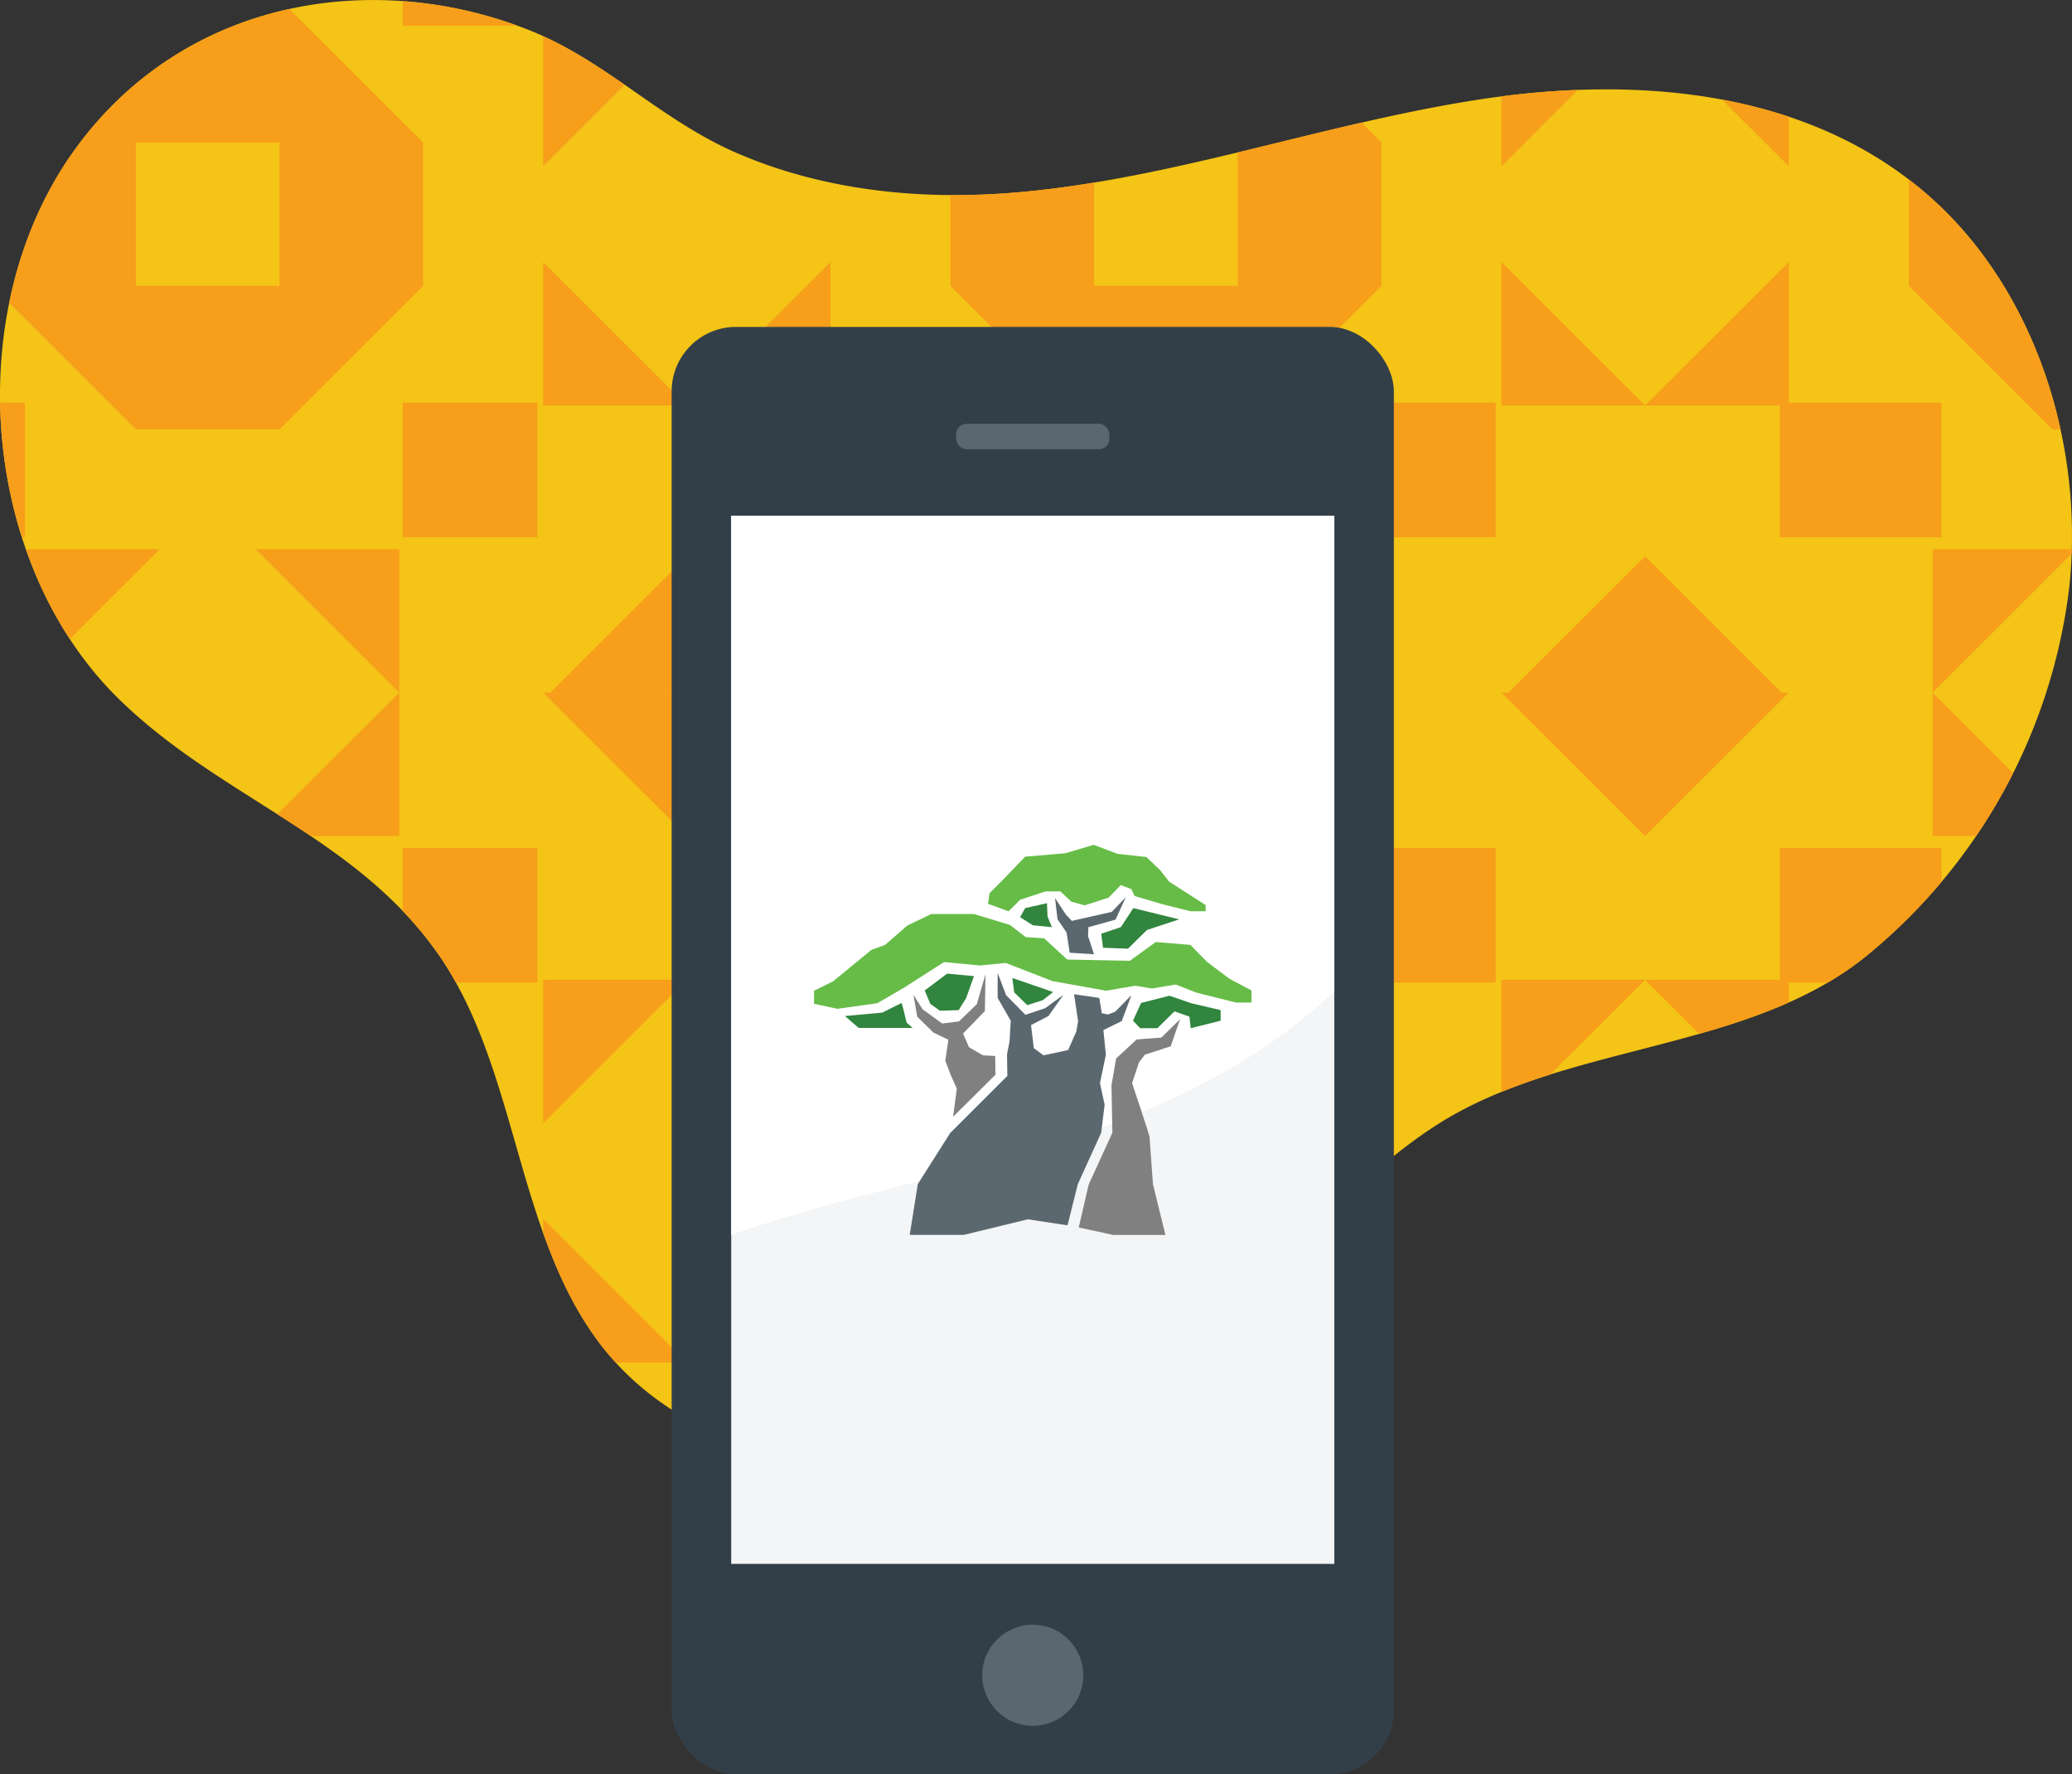 <svg xmlns="http://www.w3.org/2000/svg" xmlns:xlink="http://www.w3.org/1999/xlink" width="193.139" height="165.358" viewBox="0 0 193.139 165.358"><rect x="0" y="0" width="193.139" height="165.358" fill="#333333" stroke="none"/><defs><style>.a{fill:none;}.b{fill:#f4c416;}.c{clip-path:url(#a);}.d{fill:#f79e1b;}.e{fill:#333f48;}.e,.f,.g,.h{isolation:isolate;}.f{fill:#5b6770;}.g{fill:#f4f5f6;}.h{fill:#fff;}.i{fill:#66bc47;}.j{fill:#5c6870;}.k{fill:#31853e;}.l{fill:gray;}</style><clipPath id="a"><path class="a" d="M-593.624-1378.748c14.109-4.6,24.245-21.63,36.843-29.684,12.023-7.687,29.124-6.72,40.214-15.889a52.436,52.436,0,0,0,18.693-34.024c1.491-13.437-3.149-27.76-12.81-36.417-11.265-10.095-27.294-11.443-41.811-9.266s-28.586,7.38-43.192,8.689c-8.941.8-18.3-.076-26.655-3.776-6.928-3.067-12.072-8.574-19.148-11.357-14.758-5.8-32.328-2.716-42.351,11.273-10.653,14.867-8.735,38.428,4.159,51.072,9.443,9.262,22.149,12.816,29.811,23.823,7.26,10.431,7.188,25.249,14.551,35.6C-626.357-1376.108-607.733-1374.15-593.624-1378.748Z" transform="translate(690.738 1513.247)"/></clipPath></defs><g transform="translate(-923.641 -1718.161)"><path class="b" d="M-593.624-1378.748c14.109-4.6,24.245-21.63,36.843-29.684,12.023-7.687,29.124-6.72,40.214-15.889a52.436,52.436,0,0,0,18.693-34.024c1.491-13.437-3.149-27.76-12.81-36.417-11.265-10.095-27.294-11.443-41.811-9.266s-28.586,7.38-43.192,8.689c-8.941.8-18.3-.076-26.655-3.776-6.928-3.067-12.072-8.574-19.148-11.357-14.758-5.8-32.328-2.716-42.351,11.273-10.653,14.867-8.735,38.428,4.159,51.072,9.443,9.262,22.149,12.816,29.811,23.823,7.26,10.431,7.188,25.249,14.551,35.6C-626.357-1376.108-607.733-1374.15-593.624-1378.748Z" transform="translate(1614.379 3231.409)"/><g transform="translate(923.641 1718.162)"><g class="c" transform="translate(0 0)"><g transform="translate(-25.305 -24.633)"><path class="d" d="M-711.7-1479.646h13.388v-13.368Z" transform="translate(711.701 1542.07)"/><path class="d" d="M-711.7-1511.486l13.388,13.368v-13.368Z" transform="translate(711.701 1538.244)"/><path class="d" d="M-689.5-1533.653v13.368h13.388Z" transform="translate(716.299 1533.653)"/><path class="d" d="M-648.793-1511.486v13.368l13.389-13.368Z" transform="translate(724.73 1538.244)"/><path class="d" d="M-664.562-1513.324H-677.95l-13.389,13.368v13.368l13.389,13.366h13.388l13.389-13.366v-13.368Zm0,26.735H-677.95v-13.368h13.388Z" transform="translate(715.918 1537.863)"/><path class="d" d="M-689.5-1470.847v13.368l13.388-13.368Z" transform="translate(716.299 1546.661)"/><path class="d" d="M-648.793-1479.646H-635.4l-13.389-13.368Z" transform="translate(724.73 1542.07)"/><path class="d" d="M-657.607-1533.653-671-1520.285h13.389Z" transform="translate(720.131 1533.653)"/><path class="d" d="M-671-1470.847l13.389,13.368v-13.368Z" transform="translate(720.131 1546.661)"/><rect class="d" width="15.069" height="12.537" transform="translate(12.557 14.481)"/><rect class="d" width="12.557" height="12.537" transform="translate(62.841 14.481)"/><rect class="d" width="15.069" height="12.537" transform="translate(12.557 62.163)"/><rect class="d" width="12.557" height="12.537" transform="translate(62.841 62.163)"/><path class="d" d="M-648.793-1533.653l13.389,13.368v-13.368Z" transform="translate(724.73 1533.653)"/><path class="d" d="M-648.238-1457.594h12.719v-12.7Z" transform="translate(724.845 1546.776)"/><path class="d" d="M-711.7-1457.594h12.719l-12.719-12.7Z" transform="translate(711.701 1546.776)"/><path class="d" d="M-711.7-1533.653v13.368l13.388-13.368Z" transform="translate(711.701 1533.653)"/><g transform="translate(89.326)"><path class="d" d="M-637.7-1479.646h13.388v-13.368Z" transform="translate(637.701 1542.07)"/><path class="d" d="M-637.7-1511.486l13.388,13.368v-13.368Z" transform="translate(637.701 1538.244)"/><path class="d" d="M-615.5-1533.653v13.368h13.388Z" transform="translate(642.299 1533.653)"/><path class="d" d="M-574.793-1511.486v13.368l13.389-13.368Z" transform="translate(650.73 1538.244)"/><path class="d" d="M-590.562-1513.324H-603.95l-13.389,13.368v13.368l13.389,13.366h13.388l13.389-13.366v-13.368Zm0,26.735H-603.95v-13.368h13.388Z" transform="translate(641.918 1537.863)"/><path class="d" d="M-615.5-1470.847v13.368l13.388-13.368Z" transform="translate(642.299 1546.661)"/><path class="d" d="M-574.793-1479.646H-561.4l-13.389-13.368Z" transform="translate(650.73 1542.07)"/><path class="d" d="M-583.607-1533.653-597-1520.285h13.389Z" transform="translate(646.131 1533.653)"/><path class="d" d="M-597-1470.847l13.389,13.368v-13.368Z" transform="translate(646.131 1546.661)"/><rect class="d" width="15.069" height="12.537" transform="translate(12.557 14.481)"/><rect class="d" width="12.557" height="12.537" transform="translate(62.841 14.481)"/><rect class="d" width="15.069" height="12.537" transform="translate(12.557 62.163)"/><rect class="d" width="12.557" height="12.537" transform="translate(62.841 62.163)"/><path class="d" d="M-574.793-1533.653l13.389,13.368v-13.368Z" transform="translate(650.73 1533.653)"/><path class="d" d="M-574.238-1457.594h12.719v-12.7Z" transform="translate(650.845 1546.776)"/><path class="d" d="M-637.7-1457.594h12.719l-12.719-12.7Z" transform="translate(637.701 1546.776)"/><path class="d" d="M-637.7-1533.653v13.368l13.388-13.368Z" transform="translate(637.701 1533.653)"/></g><g transform="translate(178.652)"><path class="d" d="M-563.7-1479.646h13.388v-13.368Z" transform="translate(563.701 1542.07)"/><path class="d" d="M-563.7-1511.486l13.388,13.368v-13.368Z" transform="translate(563.701 1538.244)"/><path class="d" d="M-541.5-1533.653v13.368h13.388Z" transform="translate(568.299 1533.653)"/><path class="d" d="M-500.793-1511.486v13.368l13.389-13.368Z" transform="translate(576.73 1538.244)"/><path class="d" d="M-516.562-1513.324H-529.95l-13.389,13.368v13.368l13.389,13.366h13.388l13.389-13.366v-13.368Zm0,26.735H-529.95v-13.368h13.388Z" transform="translate(567.918 1537.863)"/><path class="d" d="M-541.5-1470.847v13.368l13.388-13.368Z" transform="translate(568.299 1546.661)"/><path class="d" d="M-500.793-1479.646H-487.4l-13.389-13.368Z" transform="translate(576.73 1542.07)"/><path class="d" d="M-509.607-1533.653-523-1520.285h13.389Z" transform="translate(572.131 1533.653)"/><path class="d" d="M-523-1470.847l13.389,13.368v-13.368Z" transform="translate(572.131 1546.661)"/><rect class="d" width="15.069" height="12.537" transform="translate(12.557 14.481)"/><rect class="d" width="12.557" height="12.537" transform="translate(62.841 14.481)"/><rect class="d" width="15.069" height="12.537" transform="translate(12.557 62.163)"/><rect class="d" width="12.557" height="12.537" transform="translate(62.841 62.163)"/><path class="d" d="M-500.793-1533.653l13.389,13.368v-13.368Z" transform="translate(576.73 1533.653)"/><path class="d" d="M-500.238-1457.594h12.719v-12.7Z" transform="translate(576.845 1546.776)"/><path class="d" d="M-563.7-1457.594h12.719l-12.719-12.7Z" transform="translate(563.701 1546.776)"/><path class="d" d="M-563.7-1533.653v13.368l13.388-13.368Z" transform="translate(563.701 1533.653)"/></g><g transform="translate(0 89.182)"><path class="d" d="M-711.7-1405.768h13.388v-13.366Z" transform="translate(711.701 1468.19)"/><path class="d" d="M-711.7-1437.606l13.388,13.366v-13.366Z" transform="translate(711.701 1464.364)"/><path class="d" d="M-689.5-1459.773v13.366h13.388Z" transform="translate(716.299 1459.773)"/><path class="d" d="M-648.793-1437.606v13.366l13.389-13.366Z" transform="translate(724.73 1464.364)"/><path class="d" d="M-664.562-1439.444H-677.95l-13.389,13.368v13.366l13.389,13.368h13.388l13.389-13.368v-13.366Zm0,26.734H-677.95v-13.366h13.388Z" transform="translate(715.918 1463.983)"/><path class="d" d="M-689.5-1396.967v13.366l13.388-13.366Z" transform="translate(716.299 1472.781)"/><path class="d" d="M-648.793-1405.768H-635.4l-13.389-13.366Z" transform="translate(724.73 1468.19)"/><path class="d" d="M-657.607-1459.773-671-1446.407h13.389Z" transform="translate(720.131 1459.773)"/><path class="d" d="M-671-1396.967l13.389,13.366v-13.366Z" transform="translate(720.131 1472.781)"/><rect class="d" width="15.069" height="12.537" transform="translate(12.557 14.481)"/><rect class="d" width="12.557" height="12.537" transform="translate(62.841 14.481)"/><rect class="d" width="15.069" height="12.537" transform="translate(12.557 62.163)"/><rect class="d" width="12.557" height="12.537" transform="translate(62.841 62.163)"/><path class="d" d="M-648.793-1459.773l13.389,13.366v-13.366Z" transform="translate(724.73 1459.773)"/><path class="d" d="M-648.238-1383.715h12.719v-12.7Z" transform="translate(724.845 1472.896)"/><path class="d" d="M-711.7-1383.715h12.719l-12.719-12.7Z" transform="translate(711.701 1472.896)"/><path class="d" d="M-711.7-1459.773v13.366l13.388-13.366Z" transform="translate(711.701 1459.773)"/></g><g transform="translate(89.326 89.182)"><path class="d" d="M-637.7-1405.768h13.388v-13.366Z" transform="translate(637.701 1468.19)"/><path class="d" d="M-637.7-1437.606l13.388,13.366v-13.366Z" transform="translate(637.701 1464.364)"/><path class="d" d="M-615.5-1459.773v13.366h13.388Z" transform="translate(642.299 1459.773)"/><path class="d" d="M-574.793-1437.606v13.366l13.389-13.366Z" transform="translate(650.73 1464.364)"/><path class="d" d="M-590.562-1439.444H-603.95l-13.389,13.368v13.366l13.389,13.368h13.388l13.389-13.368v-13.366Zm0,26.734H-603.95v-13.366h13.388Z" transform="translate(641.918 1463.983)"/><path class="d" d="M-615.5-1396.967v13.366l13.388-13.366Z" transform="translate(642.299 1472.781)"/><path class="d" d="M-574.793-1405.768H-561.4l-13.389-13.366Z" transform="translate(650.73 1468.19)"/><path class="d" d="M-583.607-1459.773-597-1446.407h13.389Z" transform="translate(646.131 1459.773)"/><path class="d" d="M-597-1396.967l13.389,13.366v-13.366Z" transform="translate(646.131 1472.781)"/><rect class="d" width="15.069" height="12.537" transform="translate(12.557 14.481)"/><rect class="d" width="12.557" height="12.537" transform="translate(62.841 14.481)"/><rect class="d" width="15.069" height="12.537" transform="translate(12.557 62.163)"/><rect class="d" width="12.557" height="12.537" transform="translate(62.841 62.163)"/><path class="d" d="M-574.793-1459.773l13.389,13.366v-13.366Z" transform="translate(650.73 1459.773)"/><path class="d" d="M-574.238-1383.715h12.719v-12.7Z" transform="translate(650.845 1472.896)"/><path class="d" d="M-637.7-1383.715h12.719l-12.719-12.7Z" transform="translate(637.701 1472.896)"/><path class="d" d="M-637.7-1459.773v13.366l13.388-13.366Z" transform="translate(637.701 1459.773)"/></g><g transform="translate(178.652 89.182)"><path class="d" d="M-563.7-1405.768h13.388v-13.366Z" transform="translate(563.701 1468.19)"/><path class="d" d="M-563.7-1437.606l13.388,13.366v-13.366Z" transform="translate(563.701 1464.364)"/><path class="d" d="M-541.5-1459.773v13.366h13.388Z" transform="translate(568.299 1459.773)"/><path class="d" d="M-500.793-1437.606v13.366l13.389-13.366Z" transform="translate(576.73 1464.364)"/><path class="d" d="M-516.562-1439.444H-529.95l-13.389,13.368v13.366l13.389,13.368h13.388l13.389-13.368v-13.366Zm0,26.734H-529.95v-13.366h13.388Z" transform="translate(567.918 1463.983)"/><path class="d" d="M-541.5-1396.967v13.366l13.388-13.366Z" transform="translate(568.299 1472.781)"/><path class="d" d="M-500.793-1405.768H-487.4l-13.389-13.366Z" transform="translate(576.73 1468.19)"/><path class="d" d="M-509.607-1459.773-523-1446.407h13.389Z" transform="translate(572.131 1459.773)"/><path class="d" d="M-523-1396.967l13.389,13.366v-13.366Z" transform="translate(572.131 1472.781)"/><rect class="d" width="15.069" height="12.537" transform="translate(12.557 14.481)"/><rect class="d" width="12.557" height="12.537" transform="translate(62.841 14.481)"/><rect class="d" width="15.069" height="12.537" transform="translate(12.557 62.163)"/><rect class="d" width="12.557" height="12.537" transform="translate(62.841 62.163)"/><path class="d" d="M-500.793-1459.773l13.389,13.366v-13.366Z" transform="translate(576.73 1459.773)"/><path class="d" d="M-500.238-1383.715h12.719v-12.7Z" transform="translate(576.845 1472.896)"/><path class="d" d="M-563.7-1383.715h12.719l-12.719-12.7Z" transform="translate(563.701 1472.896)"/><path class="d" d="M-563.7-1459.773v13.366l13.388-13.366Z" transform="translate(563.701 1459.773)"/></g></g></g></g><g transform="translate(986.247 1748.628)"><rect class="e" width="67.321" height="134.892" rx="6"/><circle class="f" cx="4.71" cy="4.71" r="4.71" transform="translate(28.95 120.949)"/><rect class="g" width="56.216" height="97.666" transform="translate(5.552 17.612)"/><rect class="f" width="14.279" height="2.368" rx="0.958" transform="translate(26.52 9.032)"/><path class="h" d="M-633.473-1404c8.807-3.108,17.909-4.934,26.845-7.506,10.417-3,20.867-7.211,29.371-15.185v-44.32h-56.216Z" transform="translate(639.025 1488.624)"/><g transform="translate(13.274 48.267)"><path class="i" d="M-616.3-1441l-2.238,1.074-2.063,1.8-1.278.465-3.574,2.935-1.773.872v1.221l2.18.465,3.72-.523,2.5-1.454,3.72-2.382,3.342.319,2.412-.232,4.331,1.686,5.028.9,2.7-.465,1.569.262,2.209-.378,1.917.756,3.72.93h1.424v-1.132l-2.035-1.076-2.092-1.569-1.57-1.6-3.226-.262-2.412,1.744-5.841-.116-2.15-1.977-1.715-.116-1.482-1.134-3.342-1.016Z" transform="translate(627.227 1447.449)"/><path class="i" d="M-604.259-1446.216l-2.644.785-3.748.319-2.093,2.18-1.22,1.222-.145.988,1.917.7,1.076-1.076,2.382-.784h1.366l1.017.958,1.25.349,2.238-.726,1.133-1.163.989.378.29.639,2.673.785,2.558.639h1.395v-.581l-3.4-2.18-.843-1.076-1.278-1.22-2.674-.291Z" transform="translate(630.326 1446.216)"/><path class="j" d="M-607.981-1438.983l.291,1.889,2.267.146-.553-1.685.03-.843,2.528-.7.958-2.093-1.307,1.366-3.72.843-.553-.581-1.017-1.541.234,1.976Z" transform="translate(631.52 1447.149)"/><path class="k" d="M-624.9-1433.078l3.488-.319,1.8-.9.146.523.319,1.308.553.495h-5.028Z" transform="translate(627.777 1449.032)"/><path class="k" d="M-603.078-1437.666l1.773-1.744,2.993-.988-4.271-1.046-1.163,1.773-1.831.611.174,1.307Z" transform="translate(632.343 1447.343)"/><path class="k" d="M-611.224-1441.355l2.034-.465.058,1.25.407.988-1.773-.174-1.191-.755Z" transform="translate(630.899 1447.255)"/><path class="k" d="M-612.277-1436.179l.174,1.338,1.22,1.192,1.454-.466.958-.755Z" transform="translate(630.76 1448.588)"/><path class="l" d="M-612.085-1427.1l-.03-1.744-1.134-.058-1.307-.755-.553-1.278,2.034-2.093.058-3.429-.813,2.79-1.657,1.6-1.569.2-1.831-1.336-.843-1.337.349,2.034,1.512,1.482,1.395.669-.291,1.947.495,1.308.581,1.307-.349,2.616Z" transform="translate(628.999 1448.521)"/><path class="k" d="M-618.882-1434.938l2.092-1.57,2.5.233-.727,2.035-.7,1.134-1.744.058-.9-.639Z" transform="translate(629.199 1448.51)"/><path class="k" d="M-597.745-1434.141l-2.035-.7-2.644.669-.755,1.657.669.7h1.6l1.6-1.569,1.395.493.116,1.076,2.79-.7v-.988Z" transform="translate(632.909 1448.904)"/><path class="l" d="M-603.782-1429.414l-.436,2.5.088,4.417-2.209,4.824-.93,4.01,3.225.7h4.854l-1.162-4.738-.32-4.417c0-.145-1.627-5-1.627-5l.639-1.917.551-.727,2.412-.785.873-2.528-1.744,1.715-2.3.174Z" transform="translate(631.943 1449.321)"/><path class="j" d="M-610.914-1426.964l-.03-2.035.232-1.162.116-1.947-1.22-2.121v-2.326l.785,2.063,1.8,1.831,1.831-.609,1.715-1.25-1.394,1.976-1.628.843.262,2.15.9.669,2.3-.493.755-1.715.174-.959-.378-2.528,2.354.349.232,1.424.582.116.668-.262,1.512-1.54-.9,2.412-1.715.843.232,2.3-.553,2.645.436,2.005-.32,2.616-2.18,4.794-.958,3.836L-609-1413.6l-5.986,1.453h-5.028l.755-4.738,3.023-4.766Z" transform="translate(628.932 1448.499)"/></g></g></g></svg>